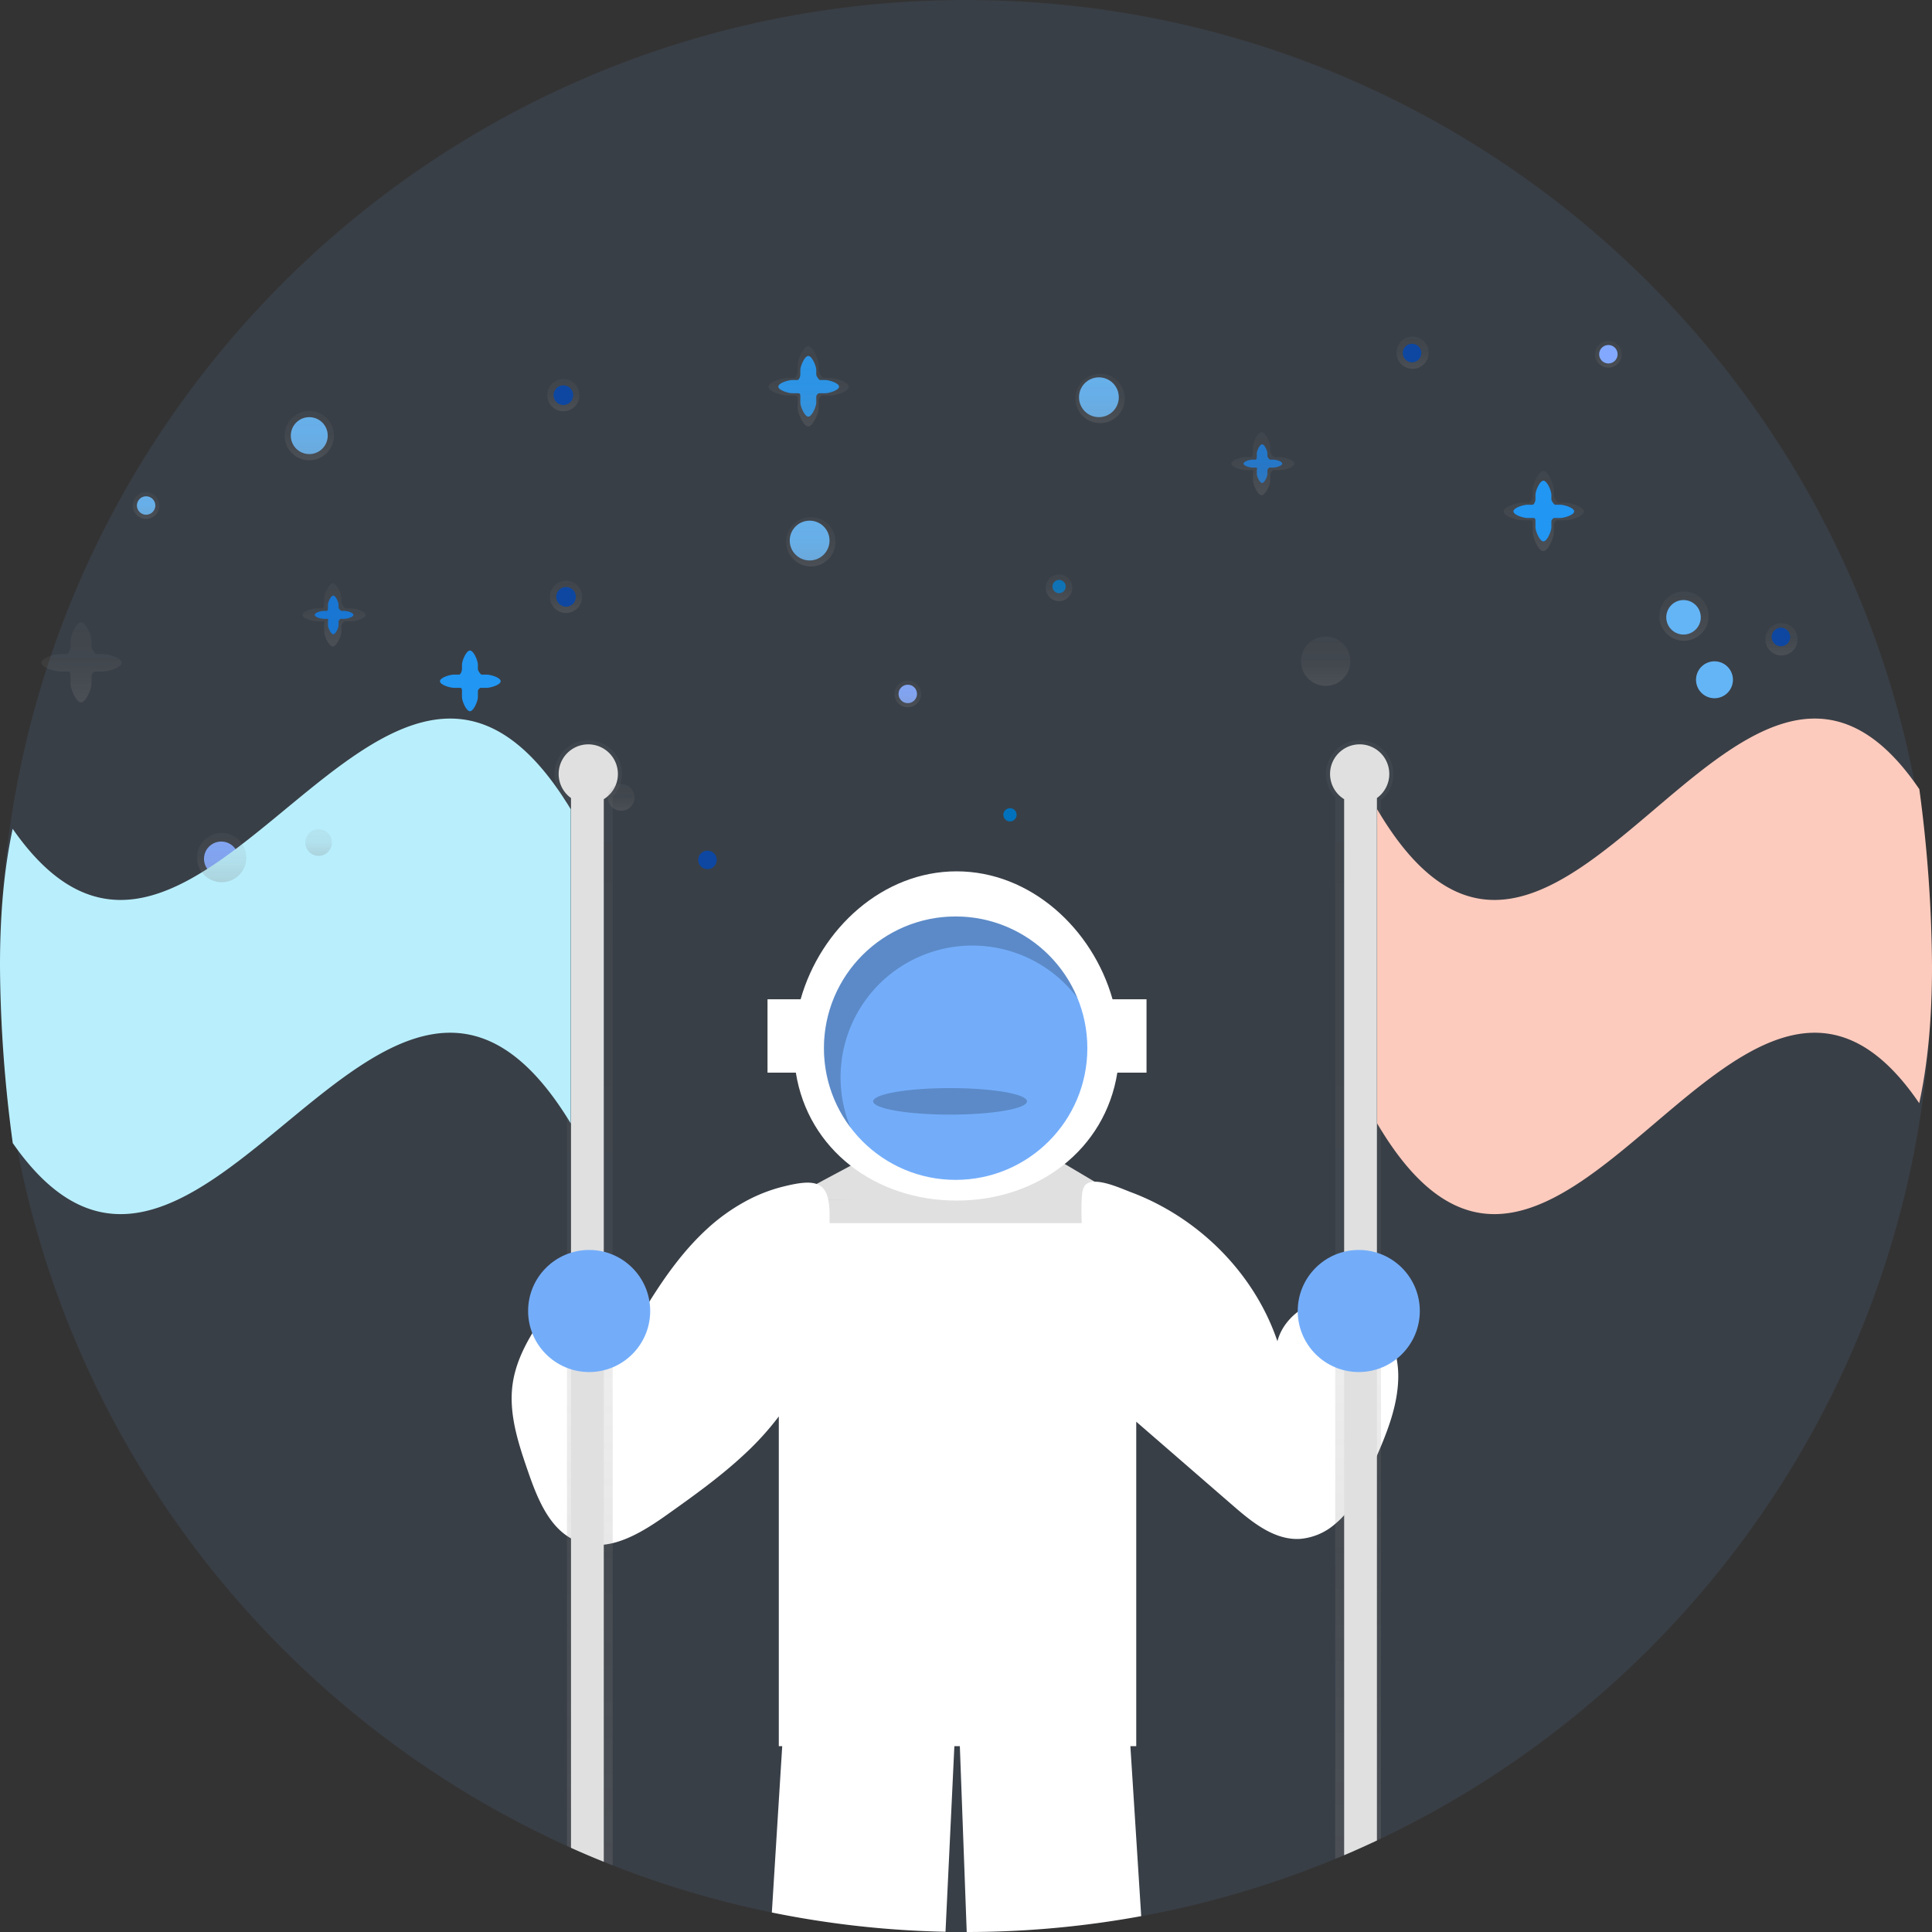 <?xml version="1.0" encoding="UTF-8" standalone="no"?>
<svg
   xmlns:dc="http://purl.org/dc/elements/1.1/"
   xmlns:cc="http://creativecommons.org/ns#"
   xmlns:rdf="http://www.w3.org/1999/02/22-rdf-syntax-ns#"
   xmlns:svg="http://www.w3.org/2000/svg"
   xmlns="http://www.w3.org/2000/svg"
   xmlns:xlink="http://www.w3.org/1999/xlink"
   xmlns:sodipodi="http://sodipodi.sourceforge.net/DTD/sodipodi-0.dtd"
   xmlns:inkscape="http://www.inkscape.org/namespaces/inkscape"
   id="b5c3124d-02c6-41a4-8b2d-3a375ec18271"
   data-name="Layer 1"
   width="728"
   height="728"
   viewBox="0 0 728 728"
   version="1.1"
   sodipodi:docname="undraw_Astronaut_67v1_V2.svg"
   inkscape:version="0.92.4 (5da689c313, 2019-01-14)">
  <rect x="0" y="0" width="728" height="728" fill="#333333" stroke="none"/>
  <sodipodi:namedview
     pagecolor="#ffffff"
     bordercolor="#666666"
     borderopacity="1"
     objecttolerance="10"
     gridtolerance="10"
     guidetolerance="10"
     inkscape:pageopacity="0"
     inkscape:pageshadow="2"
     inkscape:window-width="2312"
     inkscape:window-height="1093"
     id="namedview156"
     showgrid="false"
     inkscape:zoom="0.64835165"
     inkscape:cx="357.91749"
     inkscape:cy="475.68016"
     inkscape:window-x="0"
     inkscape:window-y="0"
     inkscape:window-maximized="0"
     inkscape:current-layer="g4728" />
  <defs
     id="defs31">
    <linearGradient
       id="a2325a19-be6f-43b8-8df3-8d69c691ccab"
       x1="266.721"
       y1="350.676"
       x2="266.721"
       y2="320.446"
       gradientUnits="userSpaceOnUse">
      <stop
         offset="0"
         stop-color="gray"
         stop-opacity="0.25"
         id="stop2" />
      <stop
         offset="0.535"
         stop-color="gray"
         stop-opacity="0.12"
         id="stop4" />
      <stop
         offset="1"
         stop-color="gray"
         stop-opacity="0.1"
         id="stop6" />
    </linearGradient>
    <linearGradient
       id="b2bb195c-0e46-4a36-94b2-8536970a829f"
       x1="540.721"
       y1="246.676"
       x2="540.721"
       y2="216.446"
       xlink:href="#a2325a19-be6f-43b8-8df3-8d69c691ccab" />
    <linearGradient
       id="a9263810-1c21-4bcf-989a-f153a78f3221"
       x1="817.721"
       y1="293.676"
       x2="817.721"
       y2="263.446"
       xlink:href="#a2325a19-be6f-43b8-8df3-8d69c691ccab" />
    <linearGradient
       id="b50e7969-9fe9-4e63-bc78-3224a3f9e2c2"
       x1="361.871"
       y1="329.598"
       x2="361.871"
       y2="305.824"
       xlink:href="#a2325a19-be6f-43b8-8df3-8d69c691ccab" />
    <linearGradient
       id="b6305380-4587-465f-992e-2025c77d02d5"
       x1="711.871"
       y1="272.598"
       x2="711.871"
       y2="248.824"
       xlink:href="#a2325a19-be6f-43b8-8df3-8d69c691ccab" />
    <linearGradient
       id="be645508-d8f3-4183-8c5b-ae321b50eba5"
       x1="212.288"
       y1="154.969"
       x2="212.288"
       y2="142.826"
       xlink:href="#a2325a19-be6f-43b8-8df3-8d69c691ccab" />
    <linearGradient
       id="a9b4afab-560f-4d64-bdf8-98dc61014cc8"
       x1="213.288"
       y1="230.969"
       x2="213.288"
       y2="218.826"
       xlink:href="#a2325a19-be6f-43b8-8df3-8d69c691ccab" />
    <linearGradient
       id="fe41287c-94ef-44f4-8edc-34c35b883123"
       x1="532.288"
       y1="138.969"
       x2="532.288"
       y2="126.826"
       xlink:href="#a2325a19-be6f-43b8-8df3-8d69c691ccab" />
    <linearGradient
       id="f7d9943a-7fbf-41f2-bd0c-e6d25e03279a"
       x1="671.288"
       y1="246.969"
       x2="671.288"
       y2="234.826"
       xlink:href="#a2325a19-be6f-43b8-8df3-8d69c691ccab" />
    <linearGradient
       id="a81e9a9f-c515-44b0-a0ad-33fdf4fa18c0"
       x1="748.335"
       y1="786.46"
       x2="748.335"
       y2="364.93"
       xlink:href="#a2325a19-be6f-43b8-8df3-8d69c691ccab" />
    <linearGradient
       id="f112fd44-92d5-4813-8d4b-3048c0de25ff"
       x1="457.665"
       y1="788.88"
       x2="457.665"
       y2="364.93"
       xlink:href="#a2325a19-be6f-43b8-8df3-8d69c691ccab" />
    <linearGradient
       id="aeaa46ae-fdd7-4d9b-9ce6-06350bbf7898"
       x1="634.538"
       y1="241.447"
       x2="634.538"
       y2="222.849"
       xlink:href="#a2325a19-be6f-43b8-8df3-8d69c691ccab" />
    <linearGradient
       id="f9a8fa01-0203-4c96-ad11-c0245fe614ed"
       x1="499.538"
       y1="258.447"
       x2="499.538"
       y2="239.849"
       xlink:href="#a2325a19-be6f-43b8-8df3-8d69c691ccab" />
    <linearGradient
       id="f3dceacc-79f0-47be-8d81-3f0fbd1884bb"
       x1="414.538"
       y1="159.447"
       x2="414.538"
       y2="140.849"
       xlink:href="#a2325a19-be6f-43b8-8df3-8d69c691ccab" />
    <linearGradient
       id="e1dea83f-a1c7-4652-835d-e7bf0e4b1f68"
       x1="305.538"
       y1="213.447"
       x2="305.538"
       y2="194.849"
       xlink:href="#a2325a19-be6f-43b8-8df3-8d69c691ccab" />
    <linearGradient
       id="e91611c1-c1f9-4aeb-a164-9454b3ac62fc"
       x1="116.538"
       y1="173.447"
       x2="116.538"
       y2="154.849"
       xlink:href="#a2325a19-be6f-43b8-8df3-8d69c691ccab" />
    <linearGradient
       id="b26e07a1-e5c3-412f-be3c-8f333d4b3353"
       x1="83.538"
       y1="332.447"
       x2="83.538"
       y2="313.849"
       xlink:href="#a2325a19-be6f-43b8-8df3-8d69c691ccab" />
    <linearGradient
       id="ba7ea57f-f4cf-451b-bdca-841e2e325c75"
       x1="606.058"
       y1="138.508"
       x2="606.058"
       y2="128.456"
       xlink:href="#a2325a19-be6f-43b8-8df3-8d69c691ccab" />
    <linearGradient
       id="b335c271-d062-4d5f-89dd-91be56d5793d"
       x1="342.058"
       y1="266.508"
       x2="342.058"
       y2="256.456"
       xlink:href="#a2325a19-be6f-43b8-8df3-8d69c691ccab" />
    <linearGradient
       id="a43cf0e8-97b3-409e-bb7a-829eb8395d90"
       x1="55.058"
       y1="195.508"
       x2="55.058"
       y2="185.456"
       xlink:href="#a2325a19-be6f-43b8-8df3-8d69c691ccab" />
    <linearGradient
       id="e98a5da3-cbe8-4e21-b6ee-848c5df20913"
       x1="120.058"
       y1="322.508"
       x2="120.058"
       y2="312.456"
       xlink:href="#a2325a19-be6f-43b8-8df3-8d69c691ccab" />
    <linearGradient
       id="b315d11a-36d5-45c7-a335-a2cf78830f6c"
       x1="234.058"
       y1="305.508"
       x2="234.058"
       y2="295.456"
       xlink:href="#a2325a19-be6f-43b8-8df3-8d69c691ccab" />
    <linearGradient
       id="ee4f71bd-a511-4a3b-9832-4871e1486eaa"
       x1="399.058"
       y1="226.508"
       x2="399.058"
       y2="216.456"
       xlink:href="#a2325a19-be6f-43b8-8df3-8d69c691ccab" />
  </defs>
  <title
     id="title33">Astronaut</title>
  <g
     id="g4728">
    <path
       id="path35"
       opacity="0.1"
       fill="#73adfa"
       transform="translate(-236 -86)"
       d="M964,450a365.939,365.939,0,0,1-4.81,59.32c-.26,1.62-.54,3.24-.83,4.86-20.84,117.17-97.75,214.96-202,264.62-.5.24-1.01.48-1.52.72q-6.105,2.88-12.35,5.54c-1.12.47-2.23.94-3.36,1.4a361.014,361.014,0,0,1-69.93,20.97c-1.06.21-2.12.4-3.18.59A365.283,365.283,0,0,1,600.27,814h-1.01c-1.96,0-3.92-.02-5.87-.07-.37,0-.74,0-1.11-.02a365.116,365.116,0,0,1-65.44-7.26c-1.05-.22-2.1-.44-3.15-.67a359.579,359.579,0,0,1-56.82-17.1c-1.13-.43-2.24-.88-3.36-1.34q-6.24-2.505-12.35-5.26c-.51-.23-1.02-.46-1.52-.69-107.29-48.73-186.76-148-208-267.41-.29-1.62-.57-3.24-.83-4.86a368.101,368.101,0,0,1-.04-118.38c.36-2.25.75-4.51,1.17-6.75a358.92,358.92,0,0,1,11.7-46.44q.75-2.325,1.53-4.65C303.87,189.42,439.86,86,600,86c178.56,0,327.09,128.58,358.06,298.19.42,2.24.81,4.5,1.17,6.75A366.12,366.12,0,0,1,964,450Z" />
    <path
       id="path37"
       fill="#2196f3"
       transform="translate(-236 -86)"
       d="M546.894,229.189h-1.942c-.395,0-1.373-1.552-1.373-1.997v-1.804c0-1.408-1.592-5.269-3-5.269s-3,3.862-3,5.269v1.804c0,.635-.49,1.997-1.089,1.997h-1.942c-1.408,0-5.269,1.092-5.269,2.5s3.862,2.5,5.269,2.5h2.315c.733,0,.715.754.715,1.138v2.406c0,1.408,1.592,5.269,3,5.269s3-3.862,3-5.269v-2.406c0-.319.644-1.138.999-1.138h2.315c1.408,0,5.269-1.092,5.269-2.5S548.302,229.189,546.894,229.189Z" />
    <path
       id="path39"
       fill="url(#a2325a19-be6f-43b8-8df3-8d69c691ccab)"
       transform="translate(-236 -86)"
       d="M274.876,332.428h-2.565c-.522,0-1.814-2.05-1.814-2.639v-2.383c0-1.86-2.104-6.961-3.963-6.961s-3.963,5.101-3.963,6.961v2.383c0,.838-.647,2.639-1.439,2.639h-2.565c-1.86,0-6.961,1.443-6.961,3.303s5.101,3.303,6.961,3.303h3.059c.969,0,.945.996.945,1.504v3.178c0,1.86,2.104,6.961,3.963,6.961s3.963-5.101,3.963-6.961v-3.178c0-.421.85-1.504,1.32-1.504h3.059c1.86,0,6.961-1.443,6.961-3.303S276.735,332.428,274.876,332.428Z" />
    <path
       id="path41"
       fill="url(#b2bb195c-0e46-4a36-94b2-8536970a829f)"
       transform="translate(-236 -86)"
       d="M548.876,228.428h-2.565c-.522,0-1.814-2.05-1.814-2.639v-2.383c0-1.86-2.104-6.961-3.963-6.961s-3.963,5.101-3.963,6.961v2.383c0,.838-.647,2.639-1.439,2.639h-2.565c-1.86,0-6.961,1.443-6.961,3.303s5.101,3.303,6.961,3.303h3.059c.969,0,.945.996.945,1.504v3.178c0,1.86,2.104,6.961,3.963,6.961s3.963-5.101,3.963-6.961v-3.178c0-.421.85-1.504,1.32-1.504h3.059c1.86,0,6.961-1.443,6.961-3.303S550.735,228.428,548.876,228.428Z" />
    <path
       id="path43"
       fill="url(#a9263810-1c21-4bcf-989a-f153a78f3221)"
       transform="translate(-236 -86)"
       d="M825.876,275.428h-2.565c-.522,0-1.814-2.05-1.814-2.639v-2.383c0-1.86-2.104-6.961-3.963-6.961s-3.963,5.101-3.963,6.961v2.383c0,.838-.647,2.639-1.439,2.639h-2.565c-1.86,0-6.961,1.443-6.961,3.303s5.101,3.303,6.961,3.303h3.059c.969,0,.945.996.945,1.504v3.178c0,1.86,2.104,6.961,3.963,6.961s3.963-5.101,3.963-6.961v-3.178c0-.421.85-1.504,1.32-1.504h3.059c1.86,0,6.961-1.443,6.961-3.303S827.735,275.428,825.876,275.428Z" />
    <path
       id="path45"
       fill="#1976d2"
       transform="translate(-236 -86)"
       d="M715.805,259.189h-1.237c-.252,0-.989-.979-.989-1.263v-1.15c0-.897-1.103-3.358-2-3.358s-2,2.461-2,3.358v1.15c0,.404-.023,1.263-.404,1.263h-1.237c-.897,0-3.358.603-3.358,1.5s2.461,1.5,3.358,1.5h1.476c.467,0,.166.677.166.922v1.533c0,.897,1.103,3.358,2,3.358s2-2.461,2-3.358V263.111c0-.203.524-.922.75-.922h1.476c.897,0,3.358-.603,3.358-1.5S716.702,259.189,715.805,259.189Z" />
    <path
       id="path47"
       fill="url(#b50e7969-9fe9-4e63-bc78-3224a3f9e2c2)"
       transform="translate(-236 -86)"
       d="M368.284,315.231h-2.017c-.411,0-1.612-1.596-1.612-2.058v-1.874c0-1.462-1.798-5.474-3.26-5.474s-3.26,4.012-3.26,5.474v1.874c0,.659-.037,2.058-.659,2.058h-2.017c-1.462,0-5.474.983-5.474,2.445s4.012,2.445,5.474,2.445h2.405c.762,0,.271,1.104.271,1.503v2.499c0,1.462,1.798,5.474,3.26,5.474s3.26-4.012,3.26-5.474V321.624c0-.331.854-1.503,1.223-1.503h2.405c1.462,0,5.474-.983,5.474-2.445S369.746,315.231,368.284,315.231Z" />
    <path
       id="path49"
       fill="url(#b6305380-4587-465f-992e-2025c77d02d5)"
       transform="translate(-236 -86)"
       d="M718.284,258.231h-2.017c-.411,0-1.612-1.596-1.612-2.058v-1.874c0-1.462-1.798-5.474-3.26-5.474s-3.26,4.012-3.26,5.474v1.874c0,.659-.037,2.058-.659,2.058h-2.017c-1.462,0-5.474.983-5.474,2.445s4.012,2.445,5.474,2.445h2.405c.762,0,.271,1.104.271,1.503v2.499c0,1.462,1.798,5.474,3.26,5.474s3.26-4.012,3.26-5.474V264.624c0-.331.854-1.503,1.223-1.503h2.405c1.462,0,5.474-.983,5.474-2.445S719.746,258.231,718.284,258.231Z" />
    <path
       id="path51"
       fill="#1976d2"
       transform="translate(-236 -86)"
       d="M365.805,316.189h-1.237c-.252,0-.989-.979-.989-1.263v-1.15c0-.897-1.103-3.358-2-3.358s-2,2.461-2,3.358v1.15c0,.404-.023,1.263-.404,1.263h-1.237c-.897,0-3.358.603-3.358,1.5s2.461,1.5,3.358,1.5h1.476c.467,0,.166.677.166.922v1.533c0,.897,1.103,3.358,2,3.358s2-2.461,2-3.358V320.111c0-.203.524-.922.75-.922h1.476c.897,0,3.358-.603,3.358-1.5S366.702,316.189,365.805,316.189Z" />
    <circle
       id="circle53"
       fill="#64b5f6"
       r="7.5"
       cy="149.689"
       cx="414.079" />
    <circle
       id="circle55"
       fill="#0071bc"
       r="2.5"
       cy="221.023"
       cx="399.079" />
    <circle
       id="circle57"
       fill="#64b5f6"
       r="6.958"
       cy="164.148"
       cx="116.538" />
    <circle
       id="circle59"
       fill="#64b5f6"
       r="3.479"
       cy="190.482"
       cx="55.058" />
    <circle
       id="circle61"
       fill="#82a9ff"
       r="3.479"
       cy="261.482"
       cx="342.058" />
    <circle
       id="circle63"
       fill="#82a9ff"
       r="6.5"
       cy="323.606"
       cx="83.371" />
    <circle
       id="circle65"
       fill="url(#be645508-d8f3-4183-8c5b-ae321b50eba5)"
       r="6.072"
       cy="148.898"
       cx="212.288" />
    <circle
       id="circle67"
       fill="url(#a9b4afab-560f-4d64-bdf8-98dc61014cc8)"
       r="6.072"
       cy="224.898"
       cx="213.288" />
    <circle
       id="circle69"
       fill="url(#fe41287c-94ef-44f4-8edc-34c35b883123)"
       r="6.072"
       cy="132.898"
       cx="532.288" />
    <circle
       id="circle71"
       fill="url(#f7d9943a-7fbf-41f2-bd0c-e6d25e03279a)"
       r="6.072"
       cy="240.898"
       cx="671.288" />
    <circle
       id="circle73"
       fill="#0d47a1"
       r="3.708"
       cy="148.898"
       cx="212.288" />
    <circle
       id="circle75"
       fill="#64b5f6"
       r="7.5"
       cy="203.689"
       cx="305.079" />
    <polygon
       id="polygon77"
       fill="#e0e0e0"
       points="405.823 477.91 320.045 479.682 296.297 452.389 424.174 450.088 405.823 477.91" />
    <polygon
       id="polygon79"
       fill="#e0e0e0"
       points="424.174 452.215 296.297 452.215 321.818 438.565 396.962 436.084 424.174 452.215" />
    <path
       id="path81"
       fill="#fff"
       transform="translate(-236 -86)"
       d="M762.87,605.58c-.24,8.8-3.1,17.21-6.51,25.38-.5,1.2-1.01,2.39-1.52,3.57q-.795,1.8-1.59,3.6c-2.78,6.28-5.62,12.65-10,17.94-.25.3-.5.6-.76.89a31.239,31.239,0,0,1-3.36,3.25,22.984,22.984,0,0,1-13.35,5.67c-9.54.5-17.81-6.15-25.03-12.42Q687.835,642.27,674.92,631.05q-4.44-3.84-8.88-7.7c-.63-.54-1.26-1.09-1.89-1.64V743.97h-2.21l1.32,20.71,2.76,43.34A365.283,365.283,0,0,1,600.27,814l-1.82-49.25-.52-14.03-.25-6.75h-2.06l-.18,3.67-.81,17.11-2.35,49.16a365.116,365.116,0,0,1-65.44-7.26l2.61-41.91,1.3-20.77h-1.29V619.73a108.32,108.32,0,0,1-12.72,14.04c-9.06,8.5-19.38,15.89-29.53,23.09-6.16,4.37-13.17,8.88-20.34,10.61a26.281,26.281,0,0,1-3.36.59,20.401,20.401,0,0,1-9.35-1.01,18.63,18.63,0,0,1-3-1.38c-.53-.29-1.03-.6-1.52-.93-7.49-5.11-11.43-14.91-14.52-23.82-3.74-10.8-7.54-22.11-5.95-33.43.97-6.85,3.83-13.14,7.41-19.11,2.43-4.05,5.19-7.95,7.92-11.77,1.31-1.83,2.89-3.81,4.98-4.37h.01l.15-.03a3.972,3.972,0,0,1,.77-.11,6.145,6.145,0,0,1,.75.02c2.09.25,3.86,1.92,5.37,3.47q3.495,3.6,6.98,7.19,1.68,1.725,3.36,3.45c.18.19.36.38.55.57,1.48,1.52,2.95,3.04,4.43,4.56,2.89-4.99,5.8-10.01,8.87-14.92,6.24-10,13.14-19.54,21.81-27.47a72.412,72.412,0,0,1,14.21-10.2,59.706,59.706,0,0,1,14.13-5.59c5.68-1.42,9.91-2.07,12.81-1.05,2.28.8,3.74,2.65,4.43,5.98a.296.296,0,0,1,.02.1,27.974,27.974,0,0,1,.46,5.35c0,1.11,0,2.22-.01,3.34H643.6c-.09-2.88-.17-6.04-.02-8.69.03-.64.08-1.25.14-1.82a7.546,7.546,0,0,1,1.08-3.73,4.727,4.727,0,0,1,3.69-1.38c4.38-.06,10.71,2.85,13.81,4.01a90.926,90.926,0,0,1,12.62,5.88c19.54,10.94,35.22,28.95,42.42,50.22a19.552,19.552,0,0,1,3.7-7.21,22.33,22.33,0,0,1,3.97-3.86,24.348,24.348,0,0,1,7.94-4,22.426,22.426,0,0,1,6.18-.95,19.832,19.832,0,0,1,3.36.22,18.985,18.985,0,0,1,5.21,1.53,22.579,22.579,0,0,1,7.14,5.24c.54.58,1.04,1.18,1.52,1.8a32.144,32.144,0,0,1,5.92,13.85A35.798,35.798,0,0,1,762.87,605.58Z" />
    <path
       id="path83"
       fill="#fff"
       transform="translate(-236 -86)"
       d="M668.021,462.536H655.223c-7.537-26.653-30.989-48.206-58.77-48.206s-51.232,21.552-58.769,48.206H525.208V490.183h10.673c4.596,28.99,29.962,48.206,60.572,48.206s55.976-19.215,60.573-48.206h10.995Z" />
    <circle
       id="circle85"
       fill="#73adfa"
       r="49.624"
       cy="394.967"
       cx="360.099" />
    <path
       id="path87"
       fill="url(#a81e9a9f-c515-44b0-a0ad-33fdf4fa18c0)"
       transform="translate(-236 -86)"
       d="M761.05,377.64a12.695,12.695,0,0,1-4.69,9.87V778.8c-.5.24-1.01.48-1.52.72q-6.105,2.88-12.35,5.54c-1.12.47-2.23.94-3.36,1.4V386.4a12.71,12.71,0,1,1,21.92-8.76Z" />
    <path
       id="path89"
       fill="#e0e0e0"
       transform="translate(-236 -86)"
       d="M759.5,377.64a11.08,11.08,0,0,1-2.13,6.55,10.909,10.909,0,0,1-2.44,2.45.548.548,0,0,1-.09.07V779.52q-6.105,2.88-12.35,5.54V387.14a11.159,11.159,0,1,1,17.01-9.5Z" />
    <path
       id="path91"
       fill="#73adfa"
       transform="translate(-236 -86)"
       d="M964,450c0,20.239-1.64,37.088-4.81,51.705C891.103,401.646,823.017,624.976,754.93,509.32V390.94c68.1,115.679,136.2-107.761,204.3-7.557A519.223,519.223,0,0,1,964,450Z"
       style="fill:#fdcbbd;fill-opacity:1" />
    <path
       id="path93"
       fill="url(#f112fd44-92d5-4813-8d4b-3048c0de25ff)"
       transform="translate(-236 -86)"
       d="M470.38,377.64a12.496,12.496,0,0,1-.6,3.84,12.694,12.694,0,0,1-2.91,4.92V788.88c-1.13-.43-2.24-.88-3.36-1.34q-6.24-2.505-12.35-5.26c-.51-.23-1.02-.46-1.52-.69V387.51a12.716,12.716,0,1,1,20.74-9.87Z" />
    <path
       id="path95"
       fill="#e0e0e0"
       transform="translate(-236 -86)"
       d="M468.83,377.64a11.023,11.023,0,0,1-3.77,8.34,10.264,10.264,0,0,1-1.55,1.16v400.4q-6.24-2.505-12.35-5.26V386.71a.548.548,0,0,1-.09-.07,10.909,10.909,0,0,1-2.44-2.45,11.161,11.161,0,1,1,20.2-6.55Z" />
    <path
       id="path97"
       fill="#73adfa"
       transform="translate(-236 -86)"
       d="M451.07,390.94q0,59.19,0,118.38c-70.087-115.732-140.173,107.968-210.26,7.418A515.229,515.229,0,0,1,236,450c0-20.146,1.63-37.023,4.77-51.7C310.87,498.993,380.97,275.186,451.07,390.94Z"
       style="fill:#b9effd;fill-opacity:1" />
    <path
       id="path99"
       opacity="0.2"
       transform="translate(-236 -86)"
       d="M602.363,442.306a49.542,49.542,0,0,1,39.617,19.745,49.625,49.625,0,1,0-85.498,48.795,49.633,49.633,0,0,1,45.881-68.54Z" />
    <path
       id="path101"
       fill="#2196f3"
       transform="translate(-236 -86)"
       d="M419.394,340.189h-1.942c-.395,0-1.373-1.552-1.373-1.997v-1.804c0-1.408-1.592-5.269-3-5.269s-3,3.862-3,5.269v1.804c0,.635-.49,1.997-1.089,1.997h-1.942c-1.408,0-5.269,1.092-5.269,2.5s3.862,2.5,5.269,2.5h2.315c.733,0,.715.754.715,1.138v2.406c0,1.408,1.592,5.269,3,5.269s3-3.862,3-5.269v-2.406c0-.319.644-1.138.999-1.138h2.315c1.408,0,5.269-1.092,5.269-2.5S420.802,340.189,419.394,340.189Z" />
    <circle
       id="circle103"
       fill="#0d47a1"
       r="3.5"
       cy="324.023"
       cx="266.579" />
    <circle
       id="circle105"
       fill="#64b5f6"
       r="6.958"
       cy="256.148"
       cx="646.038" />
    <circle
       id="circle107"
       fill="#0071bc"
       r="2.5"
       cy="307.023"
       cx="380.579" />
    <circle
       id="circle109"
       fill="#0d47a1"
       r="3.708"
       cy="224.898"
       cx="213.288" />
    <path
       id="path111"
       fill="#2196f3"
       transform="translate(-236 -86)"
       d="M823.894,276.189h-1.942c-.395,0-1.373-1.552-1.373-1.997v-1.804c0-1.408-1.592-5.269-3-5.269s-3,3.862-3,5.269v1.804c0,.635-.49,1.997-1.089,1.997h-1.942c-1.408,0-5.269,1.092-5.269,2.5s3.862,2.5,5.269,2.5h2.315c.733,0,.715.754.715,1.138v2.406c0,1.408,1.592,5.269,3,5.269s3-3.862,3-5.269v-2.406c0-.319.644-1.138.999-1.138h2.315c1.408,0,5.269-1.092,5.269-2.5S825.302,276.189,823.894,276.189Z" />
    <circle
       id="circle113"
       fill="#0d47a1"
       r="3.5"
       cy="240.023"
       cx="671.079" />
    <circle
       id="circle115"
       fill="#0d47a1"
       r="3.5"
       cy="133.023"
       cx="532.079" />
    <circle
       id="circle117"
       fill="url(#aeaa46ae-fdd7-4d9b-9ce6-06350bbf7898)"
       r="9.299"
       cy="232.148"
       cx="634.538" />
    <circle
       id="circle119"
       fill="url(#f9a8fa01-0203-4c96-ad11-c0245fe614ed)"
       r="9.299"
       cy="249.148"
       cx="499.538" />
    <circle
       id="circle121"
       fill="url(#f3dceacc-79f0-47be-8d81-3f0fbd1884bb)"
       r="9.299"
       cy="150.148"
       cx="414.538" />
    <circle
       id="circle123"
       fill="url(#e1dea83f-a1c7-4652-835d-e7bf0e4b1f68)"
       r="9.299"
       cy="204.148"
       cx="305.538" />
    <circle
       id="circle125"
       fill="url(#e91611c1-c1f9-4aeb-a164-9454b3ac62fc)"
       r="9.299"
       cy="164.148"
       cx="116.538" />
    <circle
       id="circle127"
       fill="url(#b26e07a1-e5c3-412f-be3c-8f333d4b3353)"
       r="9.299"
       cy="323.148"
       cx="83.538" />
    <circle
       id="circle129"
       fill="url(#ba7ea57f-f4cf-451b-bdca-841e2e325c75)"
       r="5.026"
       cy="133.482"
       cx="606.058" />
    <circle
       id="circle131"
       fill="url(#b335c271-d062-4d5f-89dd-91be56d5793d)"
       r="5.026"
       cy="261.482"
       cx="342.058" />
    <circle
       id="circle133"
       fill="url(#a43cf0e8-97b3-409e-bb7a-829eb8395d90)"
       r="5.026"
       cy="190.482"
       cx="55.058" />
    <circle
       id="circle135"
       r="5.026"
       cy="317.482"
       cx="120.058"
       fill="url(#e98a5da3-cbe8-4e21-b6ee-848c5df20913)" />
    <circle
       id="circle137"
       fill="url(#b315d11a-36d5-45c7-a335-a2cf78830f6c)"
       r="5.026"
       cy="300.482"
       cx="234.058" />
    <circle
       id="circle139"
       fill="url(#ee4f71bd-a511-4a3b-9832-4871e1486eaa)"
       r="5.026"
       cy="221.482"
       cx="399.058" />
    <circle
       id="circle141"
       fill="#82a9ff"
       r="3.479"
       cy="133.482"
       cx="606.058" />
    <circle
       id="circle143"
       fill="#64b5f6"
       r="6.5"
       cy="232.606"
       cx="634.371" />
    <ellipse
       id="ellipse145"
       opacity="0.2"
       ry="5"
       rx="29"
       cy="415"
       cx="358" />
    <circle
       id="circle147"
       fill="#73adfa"
       r="23"
       cy="494"
       cx="222" />
    <circle
       id="circle149"
       fill="#73adfa"
       r="23"
       cy="494"
       cx="512" />
  </g>
</svg>
